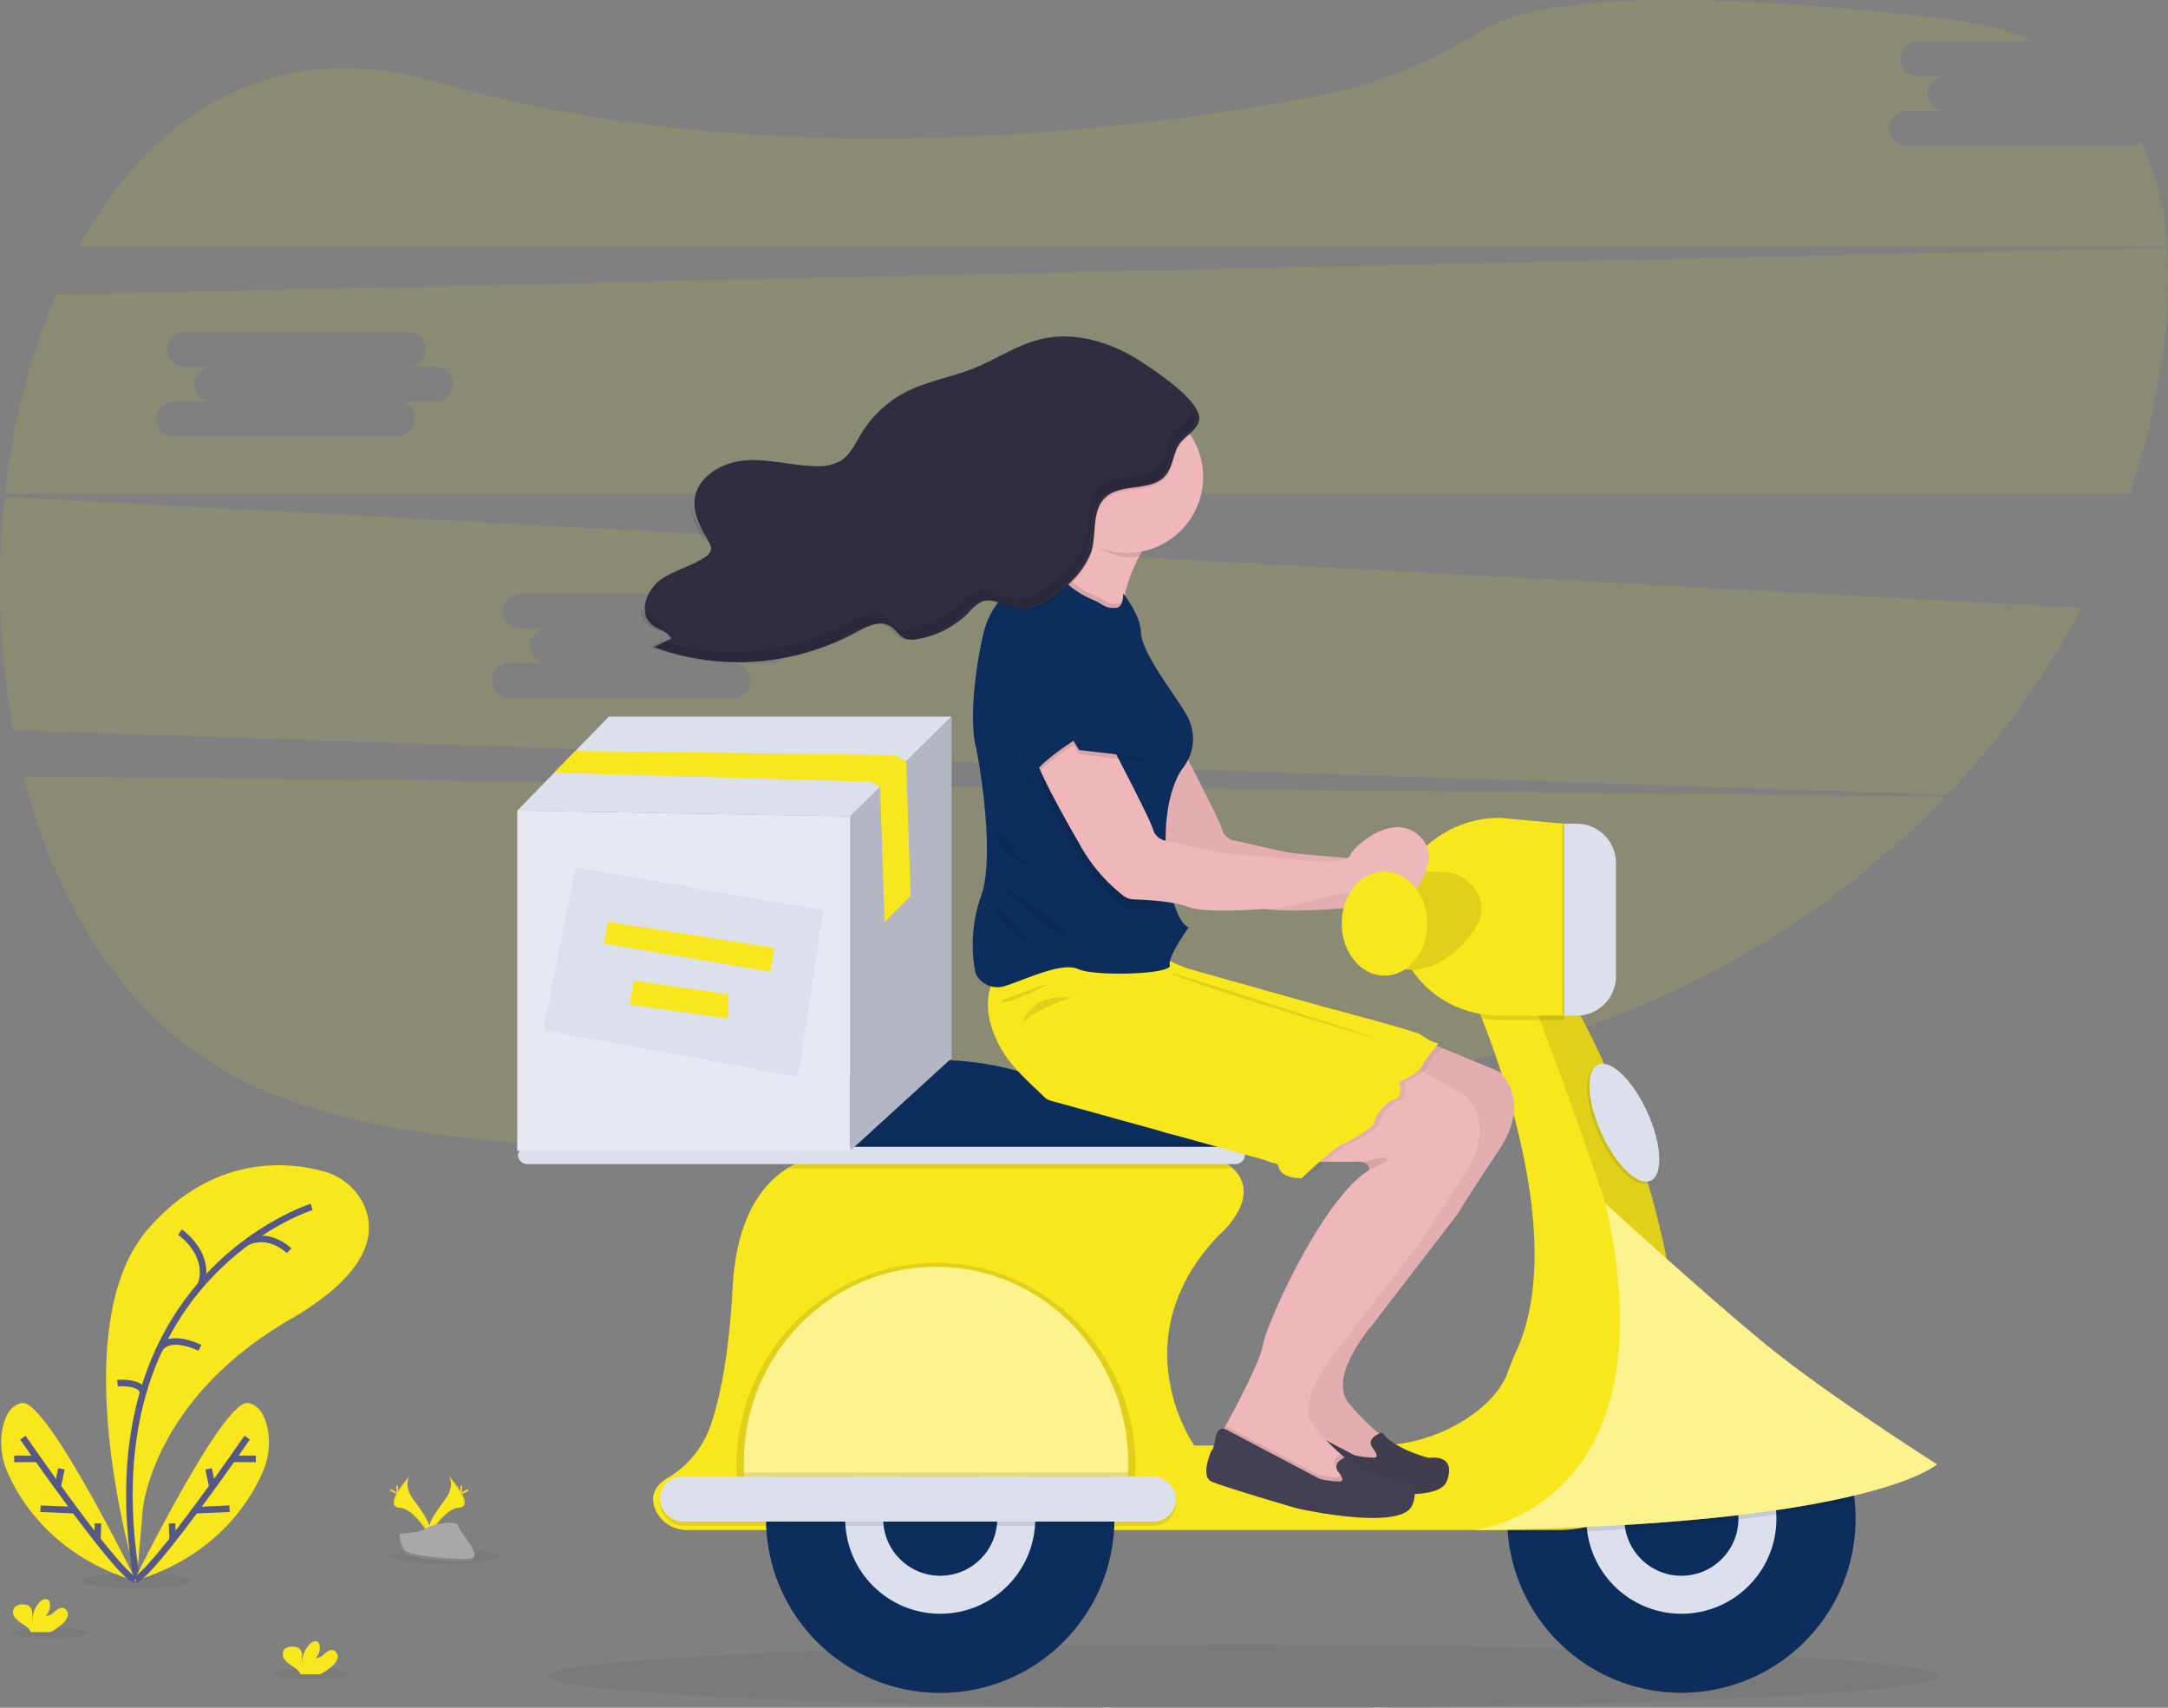 <?xml version="1.0" encoding="utf-8"?>
<svg xmlns="http://www.w3.org/2000/svg" width="330" height="259.996" viewBox="0 0 330 259.996">
  <rect x="0" y="0" width="330" height="259.996" fill="#808080" stroke="none"/>
  <g transform="translate(0)">
    <g transform="translate(0 0)">
      <path d="M11.1,367.77c5.221,20.378,16.276,37.993,33.747,46.529,36.324,17.746,118.193,8.592,179.3-1.911,31.618-5.435,59.39-20.42,79.576-41.539Z" transform="translate(-7.532 -249.562)" fill="#f8e71c" opacity="0.1" style="isolation:isolate"/>
      <path d="M349.385,22.168h-33.53a2.791,2.791,0,0,1-2.9-2.646,2.789,2.789,0,0,1,2.9-2.647h5.8a2.79,2.79,0,0,1-2.9-2.646,2.786,2.786,0,0,1,2.9-2.644h-4.138a2.791,2.791,0,0,1-2.9-2.646,2.79,2.79,0,0,1,2.9-2.647h17.5A49.535,49.535,0,0,0,321.367,2.86c-47.722-5.6-64.761-1.9-70.78,1.911a70.184,70.184,0,0,1-24.525,9.814c-29.442,5.545-84.5,12.218-134.413-2.138-24.8-7.131-43.238,4.938-54.291,25.071H355.207a43.868,43.868,0,0,0-3.938-16A3.031,3.031,0,0,1,349.385,22.168Z" transform="translate(-25.35 0)" fill="#f8e71c" opacity="0.1" style="isolation:isolate"/>
      <path d="M.721,235.281a123.294,123.294,0,0,0,1.3,35.551l294.4,9.83A125.806,125.806,0,0,0,316.872,252.2Zm116.428,25.362h-5.8a2.657,2.657,0,0,1,.5,5.29,2.689,2.689,0,0,1-.5,0H77.833a2.657,2.657,0,1,1,0-5.29h5.8a2.658,2.658,0,0,1-.493-5.293,2.628,2.628,0,0,1,.493,0H79.488a2.657,2.657,0,1,1,0-5.29h33.53a2.657,2.657,0,1,1,0,5.29h4.131a2.658,2.658,0,0,1,.494,5.293A2.7,2.7,0,0,1,117.149,260.643Z" transform="translate(0 -159.657)" fill="#f8e71c" opacity="0.1" style="isolation:isolate"/>
      <path d="M331.489,117.411l-321.4,7.137a108.224,108.224,0,0,0-7.7,30.3H325.856a116.064,116.064,0,0,0,4.67-19.314A83.775,83.775,0,0,0,331.489,117.411ZM67.641,140.8h-5.8a2.658,2.658,0,1,1,0,5.292H28.312a2.657,2.657,0,1,1,0-5.292h5.8a2.657,2.657,0,1,1,0-5.29H29.969a2.658,2.658,0,0,1-.494-5.293,2.7,2.7,0,0,1,.494,0H63.5a2.658,2.658,0,1,1,0,5.293h4.142a2.657,2.657,0,1,1,0,5.29Z" transform="translate(-1.618 -79.673)" fill="#f8e71c" opacity="0.1" style="isolation:isolate"/>
    </g>
    <ellipse cx="8.299" cy="1.141" rx="8.299" ry="1.141" transform="translate(12.341 239.547)" opacity="0.05" style="isolation:isolate"/>
    <ellipse cx="8.299" cy="1.141" rx="8.299" ry="1.141" transform="translate(59.433 235.825)" opacity="0.05" style="isolation:isolate"/>
    <ellipse cx="5.901" cy="0.81" rx="5.901" ry="0.81" transform="translate(1.692 247.772)" opacity="0.05" style="isolation:isolate"/>
    <ellipse cx="5.901" cy="0.81" rx="5.901" ry="0.81" transform="translate(41.442 254.034)" opacity="0.05" style="isolation:isolate"/>
    <path d="M54.906,614.978s-11.642-38.159,1.819-53.442c10.073-11.436,21.5-10.067,26.623-8.653a9.461,9.461,0,0,1,6.107,5.075c1.79,3.857,1.466,10.128-11.169,17.443-21.156,12.249-22.47,29.05-22.47,29.05Z" transform="translate(-34.086 -374.547)" fill="#f8e71c"/>
    <path d="M89.021,571.68S54.706,582.409,62.4,628.362" transform="translate(-41.581 -387.931)" fill="none" stroke="#565987" stroke-miterlimit="10" stroke-width="1"/>
    <path d="M85.245,583.65s4.725,3.182,3.214,7.968" transform="translate(-57.846 -396.054)" fill="none" stroke="#565987" stroke-miterlimit="10" stroke-width="1"/>
    <path d="M123.368,588.639s-2.893-2.938-6.4-1.318" transform="translate(-79.37 -398.214)" fill="none" stroke="#565987" stroke-miterlimit="10" stroke-width="1"/>
    <path d="M81.208,636.394s-5.072-2.571-6.383.643" transform="translate(-50.775 -431.184)" fill="none" stroke="#565987" stroke-miterlimit="10" stroke-width="1"/>
    <path d="M55.635,655.091s3.809-.3,3.88,1.52" transform="translate(-37.753 -444.519)" fill="none" stroke="#565987" stroke-miterlimit="10" stroke-width="1"/>
    <path d="M63.335,691.687s13.635-27.735,17.379-27.128c1.777.289,2.6,2.038,2.97,3.8a11.182,11.182,0,0,1-.742,6.769C81.013,679.544,75.8,687.981,63.335,691.687Z" transform="translate(-42.978 -450.951)" fill="#f8e71c"/>
    <path d="M81.009,680.96S66.7,701.711,63.935,702.62" transform="translate(-43.385 -462.086)" fill="none" stroke="#565987" stroke-miterlimit="10" stroke-width="1"/>
    <line x1="3.34" transform="translate(35.602 222.11)" fill="none" stroke="#565987" stroke-miterlimit="10" stroke-width="1"/>
    <line x1="5.233" y2="0.225" transform="translate(29.707 229.702)" fill="none" stroke="#565987" stroke-miterlimit="10" stroke-width="1"/>
    <line x2="0.569" y2="2.726" transform="translate(31.755 223.631)" fill="none" stroke="#565987" stroke-miterlimit="10" stroke-width="1"/>
    <line x2="0.103" y2="2.478" transform="translate(26.188 231.93)" fill="none" stroke="#565987" stroke-miterlimit="10" stroke-width="1"/>
    <path d="M21.139,691.687S7.5,663.952,3.76,664.559c-1.777.289-2.6,2.038-2.97,3.8a11.164,11.164,0,0,0,.746,6.75C3.467,679.544,8.665,687.981,21.139,691.687Z" transform="translate(-0.387 -450.951)" fill="#f8e71c"/>
    <path d="M10.815,680.96s14.31,20.751,17.074,21.66" transform="translate(-7.339 -462.086)" fill="none" stroke="#565987" stroke-miterlimit="10" stroke-width="1"/>
    <line x2="3.34" transform="translate(2.162 222.11)" fill="none" stroke="#565987" stroke-miterlimit="10" stroke-width="1"/>
    <line x2="5.236" y2="0.225" transform="translate(6.16 229.702)" fill="none" stroke="#565987" stroke-miterlimit="10" stroke-width="1"/>
    <line x1="0.569" y2="2.726" transform="translate(8.78 223.631)" fill="none" stroke="#565987" stroke-miterlimit="10" stroke-width="1"/>
    <line x1="0.103" y2="2.478" transform="translate(14.813 231.93)" fill="none" stroke="#565987" stroke-miterlimit="10" stroke-width="1"/>
    <path d="M141.464,781.214a2.364,2.364,0,0,0,.778-1.17,1.041,1.041,0,0,0-.543-1.193c-.5-.193-1.032.154-1.434.5a1.926,1.926,0,0,1-1.395.675,2.124,2.124,0,0,0,.643-1.986.827.827,0,0,0-.18-.405c-.276-.3-.778-.167-1.109.064a4.127,4.127,0,0,0-1.353,3.458,6.589,6.589,0,0,1-.019-1.424,1.454,1.454,0,0,0-.537-1.26,1.57,1.57,0,0,0-.813-.193,1.753,1.753,0,0,0-1.324.376,1.316,1.316,0,0,0,.051,1.626,5.189,5.189,0,0,0,1.369,1.1,3.053,3.053,0,0,1,.964.932.928.928,0,0,1,.071.167H139.6A8.223,8.223,0,0,0,141.464,781.214Z" transform="translate(-90.874 -527.573)" fill="#f8e71c"/>
    <path d="M13.7,761.214a2.364,2.364,0,0,0,.778-1.17,1.041,1.041,0,0,0-.543-1.192c-.5-.193-1.032.154-1.434.5a1.925,1.925,0,0,1-1.395.675,2.124,2.124,0,0,0,.643-1.986.828.828,0,0,0-.18-.405c-.276-.3-.778-.167-1.109.064a4.127,4.127,0,0,0-1.353,3.459,6.591,6.591,0,0,1-.019-1.424,1.452,1.452,0,0,0-.534-1.26,1.589,1.589,0,0,0-.816-.193,1.757,1.757,0,0,0-1.324.376,1.316,1.316,0,0,0,.051,1.626,5.184,5.184,0,0,0,1.369,1.1,3.055,3.055,0,0,1,.964.932.931.931,0,0,1,.071.167H11.84A8.224,8.224,0,0,0,13.7,761.214Z" transform="translate(-4.179 -514.001)" fill="#f8e71c"/>
    <path d="M205.946,698.88s1.112,1.456-.514,3.651-2.963,4.05-2.423,5.419c0,0,2.452-4.079,4.448-4.137S208.141,701.332,205.946,698.88Z" transform="translate(-137.674 -474.247)" fill="#f8e71c"/>
    <path d="M206.081,698.88a1.825,1.825,0,0,1,.228.456c1.948,2.289,2.983,4.423,1.112,4.477-1.745.051-3.835,3.169-4.336,3.957.016.061.035.119.058.18,0,0,2.452-4.079,4.448-4.137S208.276,701.332,206.081,698.88Z" transform="translate(-137.809 -474.247)" opacity="0.1" style="isolation:isolate"/>
    <path d="M218.292,703.96c0,.511-.058.926-.129.926s-.129-.415-.129-.926.074-.27.145-.27S218.292,703.449,218.292,703.96Z" transform="translate(-147.953 -477.472)" fill="#ffd037"/>
    <path d="M219.195,705.8c-.45.244-.842.392-.874.321s.3-.321.752-.556.27-.067.305,0S219.645,705.555,219.195,705.8Z" transform="translate(-148.146 -478.701)" fill="#f8e71c"/>
    <path d="M188.864,698.88s-1.112,1.456.514,3.651,2.967,4.05,2.424,5.419c0,0-2.452-4.079-4.448-4.137S186.681,701.332,188.864,698.88Z" transform="translate(-126.468 -474.247)" fill="#f8e71c"/>
    <path d="M188.864,698.88a1.789,1.789,0,0,0-.225.456c-1.948,2.289-2.986,4.423-1.115,4.477,1.745.051,3.838,3.169,4.339,3.957-.019.061-.039.119-.061.18,0,0-2.452-4.079-4.448-4.137S186.681,701.332,188.864,698.88Z" transform="translate(-126.468 -474.247)" opacity="0.1" style="isolation:isolate"/>
    <path d="M187.695,703.96c0,.511.058.926.129.926s.129-.415.129-.926-.071-.27-.141-.27S187.695,703.449,187.695,703.96Z" transform="translate(-127.366 -477.472)" fill="#ffd037"/>
    <path d="M184.886,705.8c.45.244.842.392.877.321s-.305-.321-.752-.556-.273-.067-.321,0S184.439,705.555,184.886,705.8Z" transform="translate(-125.268 -478.701)" fill="#ffd037"/>
    <path d="M188.8,722.953s3.111-.093,4.047-.762,4.783-1.466,5.017-.4,4.67,5.323,1.16,5.352-8.154-.546-9.09-1.115S188.8,722.953,188.8,722.953Z" transform="translate(-128.112 -489.442)" fill="#a8a8a8"/>
    <path d="M199.084,730.315c-3.51.029-8.158-.546-9.093-1.115-.714-.434-1-1.99-1.09-2.71H188.8s.2,2.51,1.135,3.079,5.58,1.144,9.09,1.115c1.016,0,1.363-.37,1.344-.9C200.218,730.109,199.836,730.308,199.084,730.315Z" transform="translate(-128.112 -492.982)" opacity="0.2" style="isolation:isolate"/>
    <ellipse cx="105.882" cy="4.802" rx="105.882" ry="4.802" transform="translate(83.306 250.392)" opacity="0.05" style="isolation:isolate"/>
    <path d="M531.564,344.576s6.75,12.77,7.274,14.592a2.462,2.462,0,0,0,2.276,1.819s6.724,1.607,8.331,1.822,15.537,1.392,15.537,1.392,3.536.109,3.963-1.176c.392-1.176,7.222-7.357,11.176-1.964a3.93,3.93,0,0,1,.572,3.51c-.727,2.314-2.218,5.988-3.819,3.7-2.25-3.214-4.866-2.311-4.866-.6s-3.6,1.077-4.776,1.318c-.643.132-2.854.72-4.767,1.234a34.7,34.7,0,0,1-6.788,1.128c-3.8.247-9.392.453-11.375-.3-2.395-.91-6.57-1.118-8.357-1.167a2.749,2.749,0,0,1-1.63-.585,25.427,25.427,0,0,1-6.187-7.036c-2.787-4.821-8.518-14.8-8.132-17.7S531.564,344.576,531.564,344.576Z" transform="translate(-352.844 -232.95)" fill="#efb7b9"/>
    <path d="M531.564,344.576s6.75,12.77,7.274,14.592a2.462,2.462,0,0,0,2.276,1.819s6.724,1.607,8.331,1.822,15.537,1.392,15.537,1.392,3.536.109,3.963-1.176c.392-1.176,7.222-7.357,11.176-1.964a3.93,3.93,0,0,1,.572,3.51c-.727,2.314-2.218,5.988-3.819,3.7-2.25-3.214-4.866-2.311-4.866-.6s-3.6,1.077-4.776,1.318c-.643.132-2.854.72-4.767,1.234a34.7,34.7,0,0,1-6.788,1.128c-3.8.247-9.392.453-11.375-.3-2.395-.91-6.57-1.118-8.357-1.167a2.749,2.749,0,0,1-1.63-.585,25.427,25.427,0,0,1-6.187-7.036c-2.787-4.821-8.518-14.8-8.132-17.7S531.564,344.576,531.564,344.576Z" transform="translate(-352.844 -232.95)" opacity="0.05" style="isolation:isolate"/>
    <path d="M747.276,525.305c-3.057,3.324-5.307,4.632-5.2,1.125.321-10.607-18.321-58.563-18.321-58.563l5.512-.418C741.3,488.178,745.772,509.495,747.276,525.305Z" transform="translate(-491.122 -317.203)" fill="none"/>
    <path d="M766.779,663.419a26.517,26.517,0,0,1-52.935,2.25c-.039-.431-.067-.861-.08-1.286v-.023q-.019-.479-.019-.964a26.517,26.517,0,1,1,53.034,0Z" transform="translate(-484.329 -432.175)" fill="#0d2d5c"/>
    <circle cx="14.464" cy="14.464" r="14.464" transform="translate(241.469 216.765)" fill="#dce0ed"/>
    <circle cx="8.678" cy="8.678" r="8.678" transform="translate(247.254 222.551)" fill="#0d2d5c"/>
    <path d="M444.778,521.615,380.925,522.9V513.49c.572-7.576,8.357-10.234,15.428-11.067a44.285,44.285,0,0,1,16.5,1.237c13.548,3.587,22.178,4.281,26.43,4.349a4.053,4.053,0,0,1,3.921,3.3c.2,1.077.4,2.25.588,3.407.141.906.276,1.8.4,2.633C444.543,519.745,444.778,521.615,444.778,521.615Z" transform="translate(-258.486 -340.743)" fill="#0d2d5c"/>
    <path d="M447.107,550.131H314.46A5.223,5.223,0,0,1,309.623,547c-1-2.388.4-3.912,1.89-4.805a15.026,15.026,0,0,0,6.531-7.99c1.414-4.178,2.8-10.716,3.34-20.931.559-10.565,4.384-15.788,8.518-18.321h0a16.864,16.864,0,0,1,11.192-2.041l53.783.431a10.329,10.329,0,0,1,2.626,1.713c4.792,4.461-2.2,10.285-2.2,10.285-15,15.855-3.645,31.926-3.645,31.926h27.52a25.322,25.322,0,0,0,14.416-4.413c3.719-2.571,5.143-5.056,5.715-6.56.424-1.151.855-2.3,1.369-3.41,7.219-15.656-1.488-41.125-5.246-50.649-.932-2.369-1.559-3.751-1.559-3.751l8.63-.643,5.464-.415h.055c12.027,20.744,16.5,42.061,18,57.855.141,1.488.257,2.931.35,4.317a19.285,19.285,0,0,1-18,20.489Q447.741,550.132,447.107,550.131Z" transform="translate(-209.872 -317.189)" fill="#f8e71c"/>
    <path d="M444.193,543.892H380.925V541.26h62.87C443.936,542.15,444.071,543.044,444.193,543.892Z" transform="translate(-258.486 -367.289)" opacity="0.1" style="isolation:isolate"/>
    <path d="M441.036,548.449H373.943a1.283,1.283,0,0,1-.508-.1,16.864,16.864,0,0,1,11.192-2.041l53.783.431A10.327,10.327,0,0,1,441.036,548.449Z" transform="translate(-253.404 -370.56)" opacity="0.1" style="isolation:isolate"/>
    <path d="M246.824,543.21H354.389a1.448,1.448,0,0,1,1.551,1.315v0a1.448,1.448,0,0,1-1.551,1.315H246.824a1.448,1.448,0,0,1-1.552-1.315v0A1.448,1.448,0,0,1,246.824,543.21Z" transform="translate(-166.435 -368.612)" fill="#dce0ed"/>
    <path d="M747.276,525.305c-3.057,3.324-5.307,4.632-5.2,1.125.321-10.607-18.321-58.563-18.321-58.563l5.512-.418C741.3,488.178,745.772,509.495,747.276,525.305Z" transform="translate(-491.122 -317.203)" opacity="0.1" style="isolation:isolate"/>
    <path d="M766.666,660.55c-3.166.759-7.071,1.53-11.892,2.25q-2.69.4-5.786.758c-4.927.585-10.626,1.1-17.209,1.488q-2.8.167-5.808.305-5.641.257-12.076.392l-.08-1.286v-.023c5.995-2.42,15.428-8.878,16.945-25.7a26.53,26.53,0,0,1,35.909,21.837Z" transform="translate(-484.376 -432.227)" opacity="0.1" style="isolation:isolate"/>
    <path d="M698.255,619.842s30.438-3.3,19.954-49.682c0,0,15.039,13.789,24.4,21.452s26.035,18.228,26.035,18.228S758.682,619.144,698.255,619.842Z" transform="translate(-473.817 -386.9)" fill="#f8e71c"/>
    <path d="M698.255,619.842s30.438-3.3,19.954-49.682c0,0,15.039,13.789,24.4,21.452s26.035,18.228,26.035,18.228S758.682,619.144,698.255,619.842Z" transform="translate(-473.817 -386.9)" fill="#fff" opacity="0.5" style="isolation:isolate"/>
    <circle cx="26.517" cy="26.517" r="26.517" transform="translate(116.599 204.712)" fill="#0d2d5c"/>
    <circle cx="14.464" cy="14.464" r="14.464" transform="translate(128.652 216.765)" fill="#dce0ed"/>
    <circle cx="8.678" cy="8.678" r="8.678" transform="translate(134.437 222.551)" fill="#0d2d5c"/>
    <path d="M409.5,629.164c0-17.122-13.6-31-30.374-31s-30.374,13.882-30.374,31q0,1.086.074,2.15h60.6Q409.5,630.25,409.5,629.164Z" transform="translate(-236.656 -405.9)" opacity="0.1" style="isolation:isolate"/>
    <path d="M410.753,629.927c0-16.489-13.095-29.857-29.249-29.857s-29.249,13.368-29.249,29.857c0,.7.026,1.385.071,2.07h58.357C410.728,631.312,410.753,630.624,410.753,629.927Z" transform="translate(-239.031 -407.196)" fill="#f8e71c"/>
    <path d="M410.753,629.927c0,.479,0,.964-.035,1.427,0,.215-.022.427-.035.643H352.326c0-.215-.026-.427-.035-.643-.023-.472-.035-.964-.035-1.427,0-16.489,13.095-29.857,29.249-29.857S410.753,613.438,410.753,629.927Z" transform="translate(-239.031 -407.196)" fill="#fff" opacity="0.5" style="isolation:isolate"/>
    <path d="M410.793,697.45c0,.215-.022.428-.035.643H352.4c0-.215-.026-.427-.035-.643Z" transform="translate(-239.106 -473.276)" opacity="0.1" style="isolation:isolate"/>
    <rect width="78.581" height="6.856" rx="3.428" transform="translate(100.428 225.443)" opacity="0.1" style="isolation:isolate"/>
    <rect width="78.581" height="6.856" rx="3.428" transform="translate(100.428 224.801)" fill="#dce0ed"/>
    <ellipse cx="3.851" cy="9.694" rx="3.851" ry="9.694" transform="translate(239.426 164.006) rotate(-24.33)" opacity="0.1" style="isolation:isolate"/>
    <ellipse cx="3.851" cy="9.694" rx="3.851" ry="9.694" transform="translate(239.748 163.684) rotate(-24.33)" fill="#dce0ed"/>
    <path d="M711.013,467.45v5.037h-9.8a16.909,16.909,0,0,1-2.726-.219c-.932-2.369-1.559-3.751-1.559-3.751l8.63-.643Z" transform="translate(-472.916 -317.203)" opacity="0.1" style="isolation:isolate"/>
    <path d="M687.147,417.511h-9.8c-8.611,0-15.589-6.428-15.589-14.39v-1.334c0-7.945,6.978-14.387,15.589-14.387l9.8.89Z" transform="translate(-449.051 -262.882)" fill="#f8e71c"/>
    <path d="M668.281,413.221s5.866,3.134,2.491,8.437c0,0-4.14,6.788-10.649,6.146l-2.369-14.583S665.549,412.5,668.281,413.221Z" transform="translate(-446.337 -280.186)" fill="#f8e71c"/>
    <path d="M666.042,412.93a6.235,6.235,0,0,1,4.77,2.513,5.137,5.137,0,0,1-.019,6.207s-4.14,6.788-10.649,6.146l-2.369-14.583A69.163,69.163,0,0,1,666.042,412.93Z" transform="translate(-446.35 -280.177)" opacity="0.1" style="isolation:isolate"/>
    <path d="M739.755,390.17h1.89a5.985,5.985,0,0,1,5.985,5.985v17.254a5.985,5.985,0,0,1-5.985,5.985h-1.89V390.17Z" transform="translate(-501.98 -264.762)" opacity="0.1" style="isolation:isolate"/>
    <path d="M740.755,390.17h1.89a5.985,5.985,0,0,1,5.985,5.985v17.254a5.985,5.985,0,0,1-5.985,5.985h-1.89V390.17Z" transform="translate(-502.659 -264.762)" fill="#dce0ed"/>
    <path d="M524.215,475.973s1.514.553,3.536,1.324a80.07,80.07,0,0,1,9.321,4.034c1.575.99,7.447,2.616,11.844,3.761a38.567,38.567,0,0,0,9.983,1.231c3.42-.032,7.563-.064,8.707-.064a3.613,3.613,0,0,1,.6.045c1.2.2,1.154,1.006,1.125,1.2v.042c-7.071,4.285-15.644,23.464-16.177,26.678-.4,2.411-3.934,9.093-5.676,12.288-.585,1.07-.964,1.749-.964,1.749l2.144,2.462,6.213,2.787,5.892,2.571s6.216.321,6.322,0,.106-3.642.106-3.642a17.579,17.579,0,0,1-2.147-1.633,35.531,35.531,0,0,1-3.96-4.047c-3.426-4.072,3.43-11.893,3.43-11.893l13.178-17.141s1.07-1.928,6.213-9.643,0-11.892,0-11.892l-9.051-3.757c-15.7-5.876-34.633-10.584-34.633-10.584l-.27-.035-4.014-.5Z" transform="translate(-355.719 -313.036)" fill="#efb7b9"/>
    <path d="M607.6,672.032s1.125,1.327.283,1.446a14,14,0,0,1-3.054-.36L590.8,665.725s-1.527-1.086-1.887,1.045-.6,1.929-.6,1.929-1.848,3.976,0,4.8,12.95,4.079,12.95,4.079,16.113,3.658,17.64-.562-2.732-3.494-2.732-3.494-5.3-1.286-7.113-3.857C609.042,669.663,606.432,670.386,607.6,672.032Z" transform="translate(-398.656 -451.561)" fill="#444053"/>
    <path d="M583.89,476.189l-9.051-3.757c-15.7-5.876-34.633-10.584-34.633-10.584l-.27-.035-4.014-.5-11.706,14.663s1.514.553,3.536,1.324a80.07,80.07,0,0,1,9.321,4.034c1.575.99,7.447,2.616,11.844,3.761a38.567,38.567,0,0,0,9.983,1.231c3.42-.032,7.563-.064,8.707-.064a3.613,3.613,0,0,1,.6.045c1.2.2,1.154,1.006,1.125,1.2v.042c-7.071,4.285-15.644,23.464-16.177,26.678-.4,2.411-3.934,9.093-5.676,12.288l-.235.431c-.466-.077-1.048.09-1.253,1.305-.363,2.128-.6,1.928-.6,1.928s-1.848,3.976,0,4.8,12.94,4.079,12.94,4.079,16.113,3.658,17.64-.562S573.231,535,573.231,535s-5.3-1.286-7.113-3.857a3.57,3.57,0,0,0-.469.174c-.19-.154-.392-.321-.607-.508a35.505,35.505,0,0,1-3.96-4.047c-3.426-4.072,3.43-11.893,3.43-11.893l13.178-17.141s1.07-1.928,6.213-9.643S583.89,476.189,583.89,476.189Z" transform="translate(-355.719 -313.036)" opacity="0.05" style="isolation:isolate"/>
    <path d="M491.635,247.557l.489.617.273.344,1.7,2.144s4.066,1.3,7.63,2.15c3.712.877,6.878,1.26,4.362-.839-1.562-1.3-1.665-3.481-1.1-5.818a24.084,24.084,0,0,1,2.044-5.175q.19-.366.376-.714a42.967,42.967,0,0,1,2.648-4.278,76.012,76.012,0,0,0-7.1-4.362c-2.944-1.524-5.361-2.189-3.828.826.984,1.928.662,4.095-.257,6.168-.071.164-.148.321-.228.492a22.1,22.1,0,0,1-3.034,4.464A35.221,35.221,0,0,1,491.635,247.557Z" transform="translate(-333.612 -156.303)" fill="#efb7b9"/>
    <path d="M507.975,481.6s1.514.553,3.536,1.324a80.053,80.053,0,0,1,9.321,4.034c1.575.99,7.869,1.622,12.266,2.766,3.26.845,6.194,2.255,9.561,2.229,3.42-.032,7.563-.064,8.707-.064a3.613,3.613,0,0,1,.6.045c1.2.2,1.154,1.006,1.125,1.2v.042c-7.071,4.285-15.644,23.464-16.177,26.678-.4,2.411-3.934,9.093-5.676,12.288-.585,1.07-.964,1.749-.964,1.749l2.144,2.462,6.21,2.783,5.892,2.571s6.216.321,6.322,0,.106-3.642.106-3.642a17.574,17.574,0,0,1-2.147-1.633,35.516,35.516,0,0,1-3.96-4.047c-3.426-4.072,3.43-11.893,3.43-11.893l13.178-17.141s1.07-1.929,6.213-9.643,0-11.893,0-11.893l-8.247-4.715c-12.857-7.82-30.966-12.32-30.966-12.32l-.27-.035-4.015-.5Z" transform="translate(-344.699 -315.024)" fill="#efb7b9"/>
    <path d="M577.335,677.205l2.144,2.462,6.213,2.787,5.892,2.571s6.216.321,6.322,0,.106-3.642.106-3.642a17.578,17.578,0,0,1-2.147-1.633c-.665.357-1.421,1.025-.691,2.06,0,0,1.125,1.324.283,1.446a13.8,13.8,0,0,1-3.053-.36L578.38,675.5l-.08-.055Z" transform="translate(-391.765 -458.347)" opacity="0.1" style="isolation:isolate"/>
    <path d="M591.356,683.337s1.125,1.324.28,1.446a13.722,13.722,0,0,1-3.054-.363l-14.02-7.393s-1.527-1.083-1.89,1.045-.6,1.929-.6,1.929-1.848,3.979,0,4.8,12.937,4.066,12.937,4.066,16.109,3.655,17.636-.562-2.732-3.5-2.732-3.5-5.3-1.286-7.11-3.857C592.812,680.965,590.189,681.689,591.356,683.337Z" transform="translate(-387.636 -459.231)" fill="#444053"/>
    <path d="M511.635,237.8c1.858,1.286,4.693,3.32,7.113,3.32a11.873,11.873,0,0,0,1.864-.148,43.47,43.47,0,0,1,3.025-4.992s-14.142-9.858-10.928-3.536C513.769,234.544,512.725,235.576,511.635,237.8Z" transform="translate(-347.183 -156.295)" opacity="0.1" style="isolation:isolate"/>
    <path d="M497.765,201.456a11.552,11.552,0,0,0,5.274,9.707,10.639,10.639,0,0,0,1.131.643,11.571,11.571,0,1,0-6.406-10.356Z" transform="translate(-337.771 -128.847)" fill="#efb7b9"/>
    <path d="M562.741,437.26l-.106.145A.322.322,0,0,0,562.741,437.26Z" transform="translate(-381.791 -296.716)" opacity="0.1" style="isolation:isolate"/>
    <path d="M491.635,275.5l.489.617.273.344,1.7,2.144s4.066,1.3,7.63,2.15c3.712.877,6.878,1.26,4.362-.839-1.562-1.3-1.665-3.481-1.1-5.818l-.113-.145s.113,2.166-1.17,2.208c-1.729.055-1.752-.527-3.346-1.2-2.054-.868-4.159-2.317-4.751-3.446A35.222,35.222,0,0,1,491.635,275.5Z" transform="translate(-333.612 -184.248)" opacity="0.1" style="isolation:isolate"/>
    <g transform="translate(150.372 144.261)">
      <path d="M496.018,451.1a16.507,16.507,0,0,1-2.108-1.276s-.5-.09-1.369-.215c-4.664-.675-19.854-2.4-23.38,3.214a8.515,8.515,0,0,0-1.045,2.4c-.808,3.061.186,6.272,1.688,8.952,1.573,2.808,4.137,5.018,6.449,7.254a3.275,3.275,0,0,0,.6.493,3.32,3.32,0,0,0,.808.3q15.888,4.385,31.771,8.8l.642.178a6.365,6.365,0,0,0,1.245.4c.18-.041-.354-.508-.213-.627,2.411-2.049,5.156-3.9,7.391-6.133l12.482-10.322c.611-.506,2.7-1.557,2.838-2.347.07-.4-14.326-4.172-15.655-4.546l-16.119-4.536-3.062-.862A16.276,16.276,0,0,1,496.018,451.1Z" transform="translate(-467.828 -448.826)" fill="#f8e71c"/>
      <path d="M629.242,492.939a8.488,8.488,0,0,1-1.962-1.025c-.192-.116-.556-.372-.763-.5L603.9,510.234c.327.476,1.233,0,1.434.9.4,1.789,3.52,1.716,3.52,1.716s4.931-4.715,6.107-5.143,5.037-2.681,4.931-3.323,1.607-3.1,3.1-3.536.643-2.677.643-2.677,2.893-1.07,3.613-2.571S629.995,492.829,629.242,492.939Z" transform="translate(-560.16 -477.725)" opacity="0.05" style="isolation:isolate"/>
      <path d="M481.53,465.82s-5.033,2.841-6.91,2.841S481.53,465.82,481.53,465.82Z" transform="translate(-472.258 -460.358)" opacity="0.1" style="isolation:isolate"/>
      <path d="M586.662,471.169s-24.459-7.035-31.645-9.958C549.15,458.824,586.662,471.169,586.662,471.169Z" transform="translate(-526.57 -457.022)" opacity="0.1" style="isolation:isolate"/>
      <path d="M491.279,472.439s-7.5,2.52-7.5,4.5S483.083,471.635,491.279,472.439Z" transform="translate(-478.645 -464.807)" opacity="0.1" style="isolation:isolate"/>
      <path d="M626.564,491.56a5.448,5.448,0,0,1-1.752-.832c-.191-.116-.395-.242-.6-.372l-23.171,19.161c.327.476,1.233,0,1.434.9.4,1.789,3.52,1.716,3.52,1.716s4.931-4.715,6.107-5.143,5.037-2.681,4.93-3.324,1.607-3.1,3.1-3.536.643-2.677.643-2.677,2.893-1.07,3.613-2.571S627.316,491.451,626.564,491.56Z" transform="translate(-558.222 -477.007)" fill="#f8e71c"/>
    </g>
    <path d="M461.084,332.779a3.646,3.646,0,0,0,4.606,1.929c3.32-1.07,8.572-3.658,11.034-2.526s14.252.81,13.93-.582,2.893-5.786,2.893-5.786-1.755-.321-2.841-6.052c-.161-.836-.305-1.787-.428-2.867a36.5,36.5,0,0,1-.186-6.666c.434-6.2,2.607-8.736,2.607-8.736a7.212,7.212,0,0,0,.427-8.142c-1.347-2.472-6.782-9.321-6.856-12.375-.068-2.771-2.716-5.991-2.716-5.991s.113,2.166-1.17,2.208c-1.729.055-1.752-.527-3.346-1.2-2.343-.99-4.751-2.735-4.908-3.9,0,0-9.823-.492-11.966,9.472s-1.392,15.428-1.07,16.608,3.1,16.392.855,22.821A22.148,22.148,0,0,0,461.084,332.779Z" transform="translate(-312.594 -184.633)" fill="#0d2d5c"/>
    <path d="M498.711,375.011a25.21,25.21,0,0,0,6.962,7.608A48.258,48.258,0,0,1,511.3,383c-.161-.836-.321-1.787-.428-2.867a36.5,36.5,0,0,1-.186-6.666,2.428,2.428,0,0,1-1.26-1.556c-.537-1.822-5.316-10.5-5.316-10.5s-11.182-2.893-11.571,0S495.924,370.19,498.711,375.011Z" transform="translate(-334.204 -244.37)" opacity="0.1" style="isolation:isolate"/>
    <path d="M498.867,344.576s6.75,12.77,7.274,14.592a2.462,2.462,0,0,0,2.276,1.819s6.724,1.607,8.331,1.822,15.547,1.392,15.547,1.392,3.536.109,3.963-1.176c.392-1.176,7.222-7.357,11.176-1.964a3.93,3.93,0,0,1,.572,3.51c-.726,2.314-2.218,5.988-3.818,3.7-2.25-3.214-4.866-2.311-4.866-.6s-3.6,1.077-4.776,1.318c-.643.132-2.854.72-4.767,1.234a34.7,34.7,0,0,1-6.8,1.128c-3.8.247-9.392.453-11.375-.3-2.391-.91-6.567-1.118-8.357-1.167a2.749,2.749,0,0,1-1.63-.585,25.424,25.424,0,0,1-6.184-7.036c-2.787-4.821-8.518-14.8-8.132-17.7S498.867,344.576,498.867,344.576Z" transform="translate(-330.654 -232.95)" fill="#efb7b9"/>
    <path d="M492.636,288.919a86.506,86.506,0,0,1,5.291,10.285c1.675,4.285,3.709,11.786,3.709,11.786l-10.073-1.18-.855-1.392s-7.193,4.5-6.335,6.428-1.929-2.893-1.713-8.357-.775-15.216,0-17.572S490.267,287.1,492.636,288.919Z" transform="translate(-327.316 -194.987)" opacity="0.1" style="isolation:isolate"/>
    <path d="M482.677,304.5c-.215,5.464,2.571,10.285,1.713,8.357s6.335-6.428,6.335-6.428l.845,1.392,10.07,1.18s-2.035-7.5-3.709-11.786a65.481,65.481,0,0,0-3.446-7.071c-1.032-1.874-1.845-3.214-1.845-3.214-1.385-1.07-4.326-1.7-6.673-1.549a8.684,8.684,0,0,0-1.09.132,3.031,3.031,0,0,0-2.086,1.135,1.53,1.53,0,0,0-.129.283C481.893,289.28,482.883,299.032,482.677,304.5Z" transform="translate(-327.321 -193.635)" fill="#0d2d5c"/>
    <path d="M471.335,391.45s4.259,5.866,5.544,6.027C476.87,397.49,471.406,396.271,471.335,391.45Z" transform="translate(-319.837 -265.631)" opacity="0.1" style="isolation:isolate"/>
    <path d="M471.335,417.45s8.036,8.116,10.607,8.2S471.335,417.45,471.335,417.45Z" transform="translate(-319.837 -283.274)" opacity="0.1" style="isolation:isolate"/>
    <path d="M471.333,427.99s5.143,6.027,5.464,6.027S471.243,431.927,471.333,427.99Z" transform="translate(-319.834 -290.426)" opacity="0.1" style="isolation:isolate"/>
    <path d="M486.665,221.794a7.125,7.125,0,0,0,2.359-.791c.276-.145.55-.305.816-.476a19.3,19.3,0,0,0,2.931-2.411,12.479,12.479,0,0,0,3.565-4.976,8.92,8.92,0,0,0,.3-1.389c.366-2.472.058-5.2,1.826-6.882a4.211,4.211,0,0,1,1.128-.762c2.507-1.192,6.142-.421,8.013-2.571,1.189-1.363,1.16-3.256,2.073-4.738a9.957,9.957,0,0,1,1.781-1.79,11.571,11.571,0,1,0-15.952,16.071c-.071.164-.148.321-.228.492-2.208,4.5-7.017,8.447-7.017,8.447l.489.617A3.147,3.147,0,0,0,486.665,221.794Z" transform="translate(-330.239 -128.788)" opacity="0.1" style="isolation:isolate"/>
    <path d="M384.559,180.586c-2.176,2.494-6.75,1.041-9.144,3.327-2.1,2-1.266,5.5-2.125,8.27a12.5,12.5,0,0,1-3.565,4.976c-2.154,2.1-4.908,4.223-7.852,3.622-1.745-.357-3.455-1.662-5.143-1.061a6.014,6.014,0,0,0-2.067,1.668,14.241,14.241,0,0,1-7.9,4.085,3.378,3.378,0,0,1-1.79-.084c-.9-.366-1.385-1.35-2.2-1.874-1.607-1.029-3.671.026-5.339.945a37.359,37.359,0,0,1-30.689,2.208l2.6-1.286c-.553-1.128-2.047-1.376-3-2.2-1.961-1.7-.807-5.1,1.266-6.66s4.757-2.1,6.9-3.558a1.791,1.791,0,0,0,.923-1.212,1.928,1.928,0,0,0-.35-1.074c-1.144-2.015-2.411-4.178-2.154-6.483.392-3.536,4.252-5.708,7.8-5.956s7.055.82,10.607.881a6.953,6.953,0,0,0,3.735-.768c1.54-.926,2.314-2.69,3.249-4.223a17.25,17.25,0,0,1,6.91-6.371c3.214-1.623,6.853-2.192,10.2-3.536,3.413-1.369,6.518-3.536,10.089-4.407,5.184-1.286,10.739.4,15.216,3.3,2.157,1.4,9.045,5.885,9,8.755-.035,1.7-2.25,2.626-3.089,3.963C385.719,177.33,385.748,179.224,384.559,180.586Z" transform="translate(-207.193 -108.151)" fill="#2f2e41"/>
    <g transform="translate(97.503 62.445)" opacity="0.1">
      <path d="M328.793,243.675a1.956,1.956,0,0,1,.35,1.074,1.077,1.077,0,0,1-.113.389,13.555,13.555,0,0,1-2.086-5.287A20.441,20.441,0,0,0,328.793,243.675Z" transform="translate(-319.36 -225.203)"/>
      <path d="M304.036,288.77c.948.826,2.443,1.074,3,2.2l-.919.456a10.347,10.347,0,0,1-1.758-1.051,3.025,3.025,0,0,1-1-2.5A2.764,2.764,0,0,0,304.036,288.77Z" transform="translate(-303.345 -257.795)"/>
      <path d="M338.1,226.538c1.668-.919,3.735-1.974,5.339-.945.816.524,1.305,1.507,2.2,1.874a3.363,3.363,0,0,0,1.787.084,14.251,14.251,0,0,0,7.9-4.085A5.918,5.918,0,0,1,357.4,221.8c1.678-.6,3.388.7,5.143,1.061,2.944.6,5.7-1.527,7.852-3.622a12.47,12.47,0,0,0,3.561-4.976c.861-2.774.026-6.268,2.128-8.27,2.4-2.285,6.965-.832,9.144-3.327,1.186-1.363,1.16-3.256,2.073-4.738.771-1.25,2.771-2.137,3.053-3.645a2.791,2.791,0,0,1,.357,1.286c-.035,1.7-2.25,2.626-3.089,3.963-.913,1.482-.887,3.375-2.073,4.738-2.179,2.494-6.75,1.041-9.144,3.327-2.1,2-1.266,5.5-2.128,8.27a12.492,12.492,0,0,1-3.561,4.976c-2.157,2.1-4.908,4.223-7.852,3.622-1.749-.357-3.458-1.662-5.143-1.061a5.954,5.954,0,0,0-2.067,1.668,14.251,14.251,0,0,1-7.9,4.085,3.363,3.363,0,0,1-1.787-.084c-.9-.366-1.389-1.35-2.2-1.874-1.607-1.029-3.671.026-5.339.945a37.359,37.359,0,0,1-30.689,2.208l1.8-.89A37.429,37.429,0,0,0,338.1,226.538Z" transform="translate(-306.324 -194.28)"/>
    </g>
    <path d="M645.96,550.166l2.7-1.308v-.511c0-.2-2.157.238-3.828.607C646.037,549.167,645.989,549.973,645.96,550.166Z" transform="translate(-437.57 -372.065)" opacity="0.1" style="isolation:isolate"/>
    <ellipse cx="6.512" cy="7.923" rx="6.512" ry="7.923" transform="translate(204.228 132.698)" fill="#f8e71c"/>
    <g transform="translate(75.53 109.089)">
      <path d="M311.087,339.4,295.669,354.6l-50.686-.885L258.92,339.4Z" transform="translate(-241.769 -339.398)" fill="#dce0ed"/>
      <path d="M418.094,391.414V339.4L402.676,354.6v50.9Z" transform="translate(-348.776 -339.398)" fill="#b3b7c4"/>
      <path d="M244.983,383.95v51.784h50.686v-50.9Z" transform="translate(-241.769 -369.63)" fill="#dce0ed"/>
      <path d="M234.983,383.95v51.784h50.686v-50.9Z" transform="translate(-231.812 -369.63)" fill="#fff" opacity="0.3" style="isolation:isolate"/>
      <g transform="translate(7.172 22.988)">
        <path d="M299.905,417.388l-37.7-6.471L257.3,435.666,296.1,442.8Z" transform="translate(-257.296 -410.917)" fill="#dce0ed"/>
        <path d="M311.858,440.628l-25.34-3.981-.634,3.3,25.34,4.3Z" transform="translate(-276.694 -428.377)" fill="#f8e71c"/>
        <path d="M313.245,466.6l-14.415-2.092-.634,3.669,15.049,2.111Z" transform="translate(-285.05 -447.286)" fill="#f8e71c"/>
      </g>
      <path d="M421.434,381.1l-.686-20.479-3.962,3.91.691,20.526Z" transform="translate(-358.351 -353.799)" fill="#f8e71c"/>
      <path d="M265.664,355.7l48.707.658,1.638.923-3.962,3.91-1.368-.8-48.243-1.368Z" transform="translate(-253.612 -350.461)" fill="#f8e71c"/>
    </g>
  </g>
</svg>